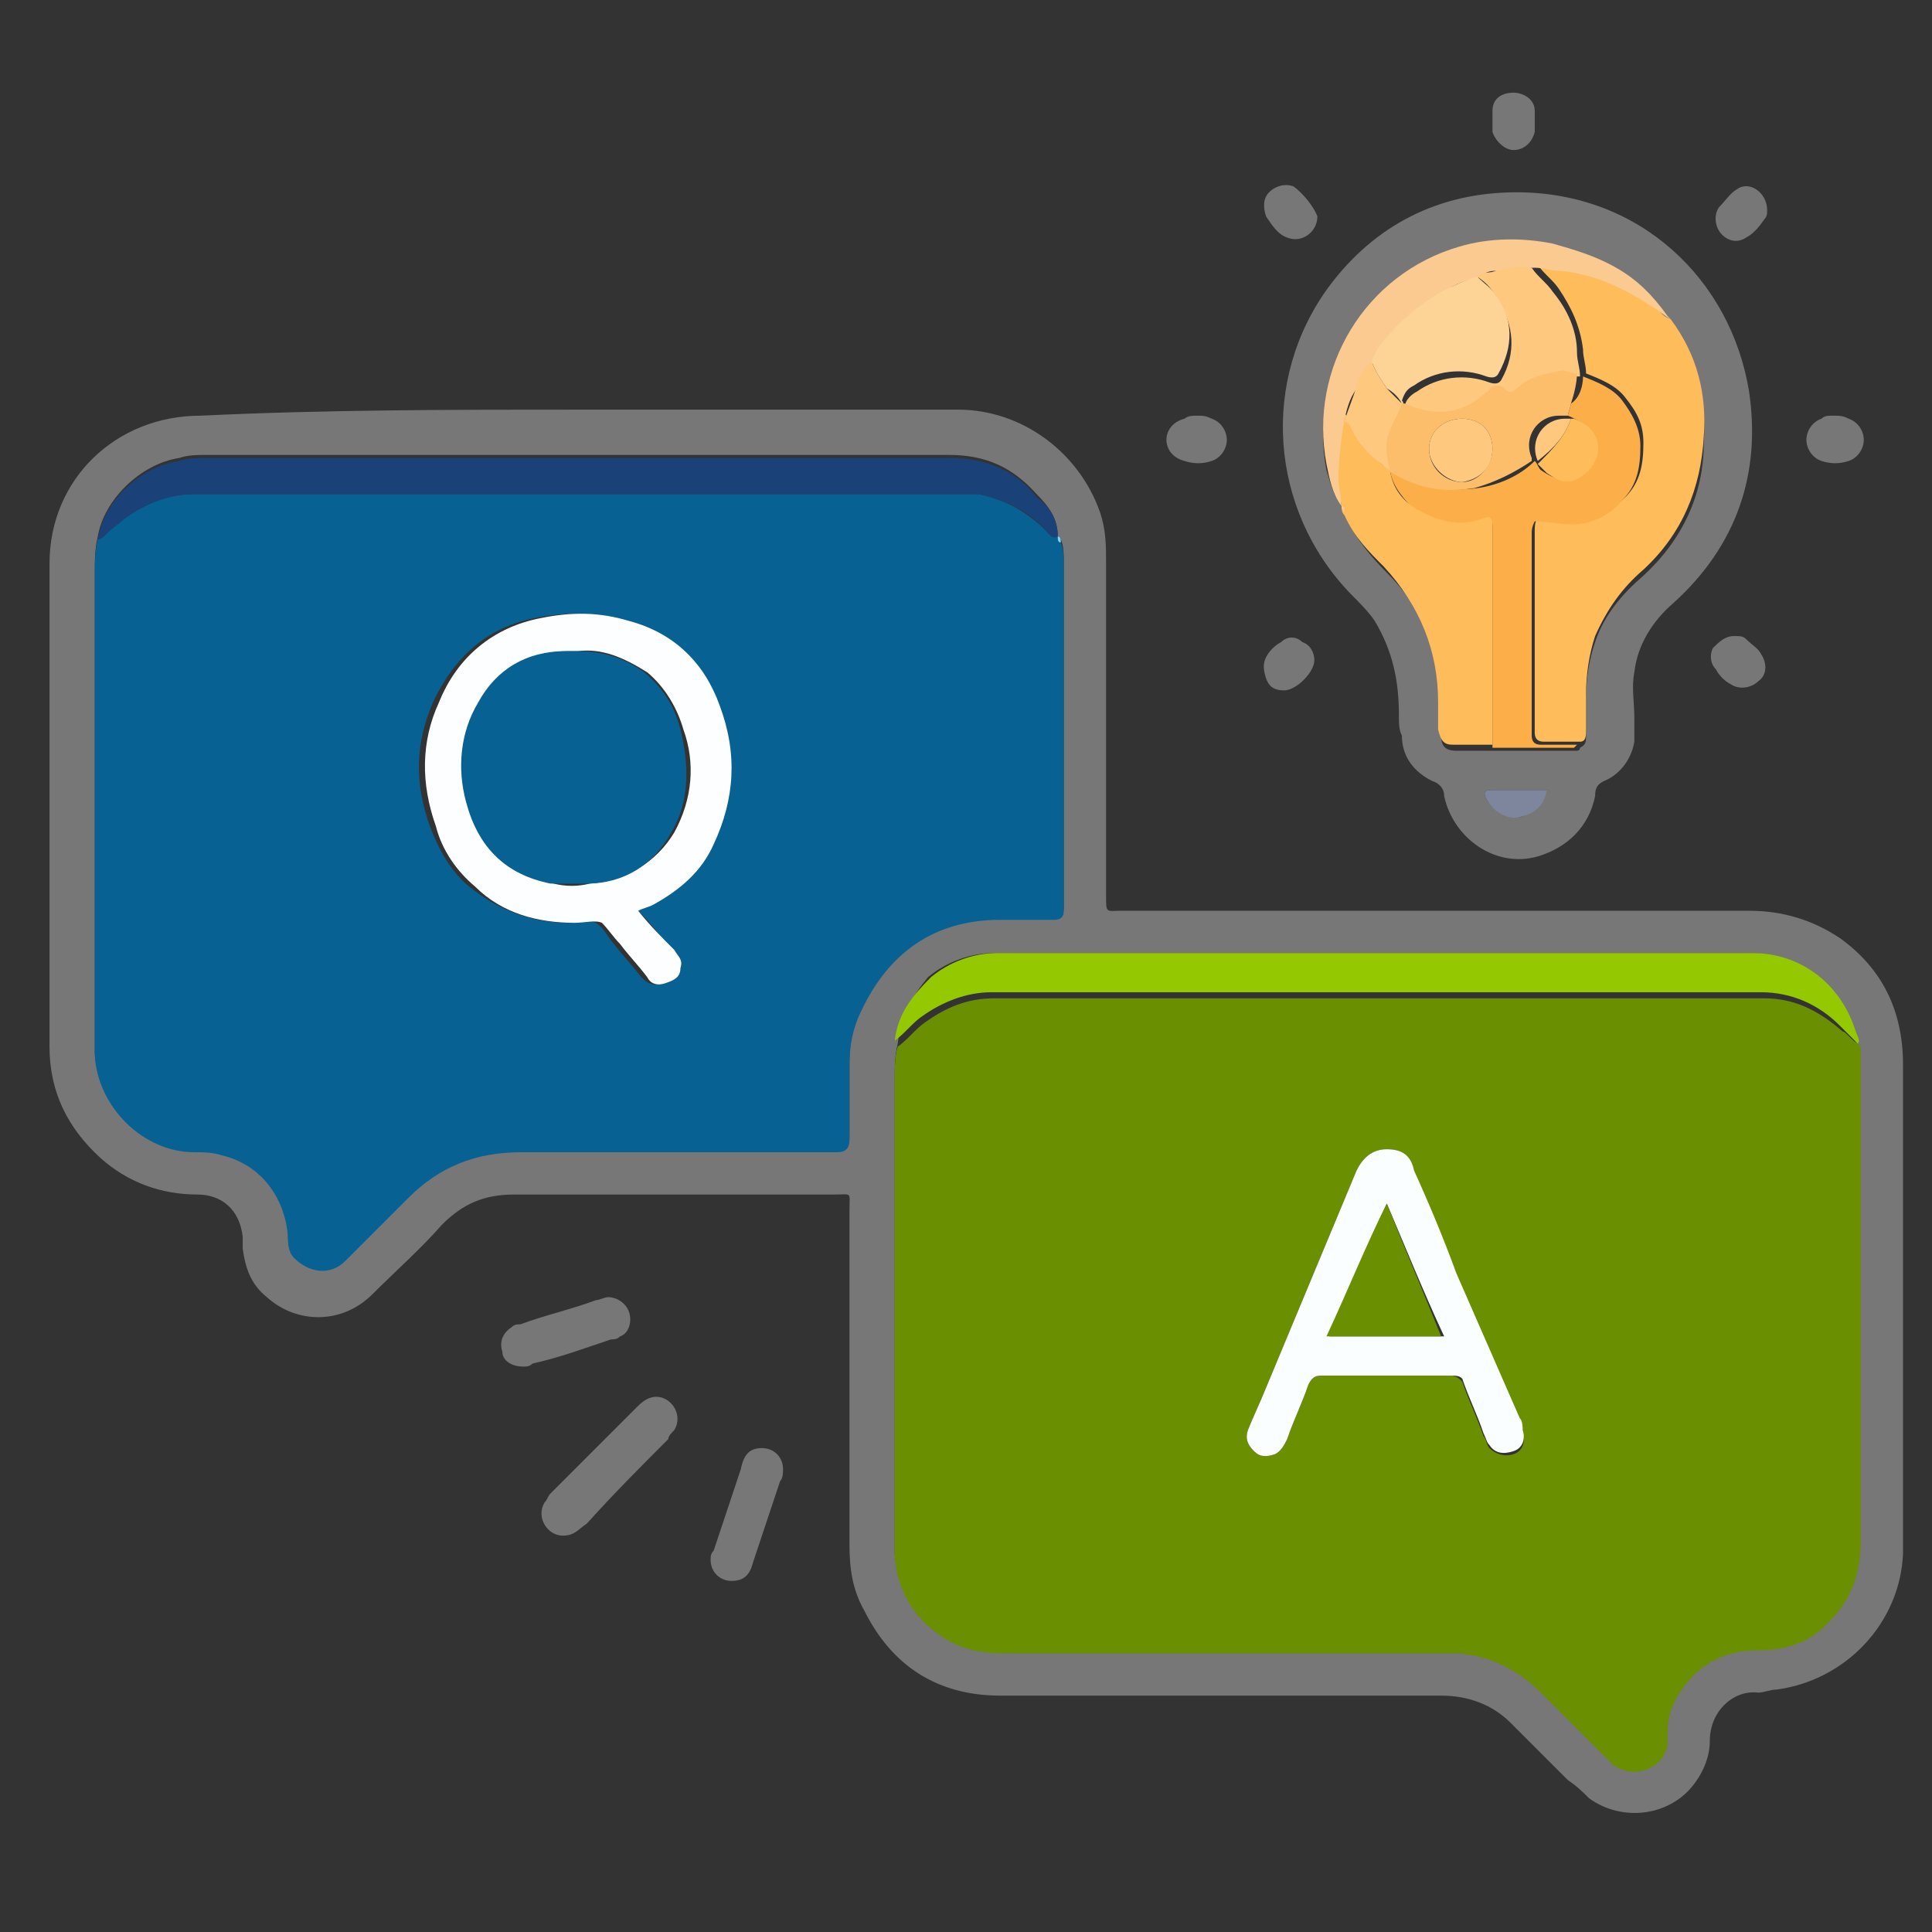 <?xml version="1.0" encoding="UTF-8"?><svg id="T1P4C1" xmlns="http://www.w3.org/2000/svg" viewBox="0 0 64 64"><rect x="0" y="0" width="64" height="64" fill="#333333" stroke="none"/><defs><style>.cls-1{fill:none;}.cls-2{fill:#faca90;}.cls-3{fill:#fbfefe;}.cls-4{fill:#fcbe6b;}.cls-5{fill:#fcaf48;}.cls-6{fill:#fcfeff;}.cls-7{fill:#fec97f;}.cls-8{fill:#fed496;}.cls-9{fill:#febc5b;}.cls-10{fill:#7d869d;}.cls-11{fill:#7fd4f6;}.cls-12{fill:#6a8f00;}.cls-13{fill:#076293;}.cls-14{fill:#1a4278;}.cls-15{fill:#94c800;}.cls-16{fill:#777;}</style></defs><g id="T1P4C1-2"><path class="cls-16" d="M19.24,13.57h12.5c2.1,0,4,1.4,4.7,3.4,.2,.6,.2,1.1,.2,1.7v11c0,.6,0,.5,.5,.5h20.8c1.1,0,2.1,.3,3,.9,1.4,1,2.1,2.4,2.1,4.2v16.2c-.1,2.3-1.9,4.2-4.2,4.5-.2,0-.4,.1-.6,.1-.8-.1-1.6,.6-1.6,1.6,0,.5-.2,1-.5,1.4-.8,1.1-2.4,1.3-3.5,.5-.2-.2-.4-.4-.7-.6l-1.9-1.9c-.6-.6-1.4-.9-2.3-.9h-14.6c-2.1,0-3.6-1-4.5-2.8-.4-.7-.5-1.4-.5-2.2v-11.1c0-.6,.1-.5-.5-.5h-10.6c-1,0-1.7,.3-2.4,1-.7,.8-1.5,1.5-2.3,2.3-1,1-2.5,1-3.5,.1-.5-.4-.7-.9-.8-1.6v-.4c-.1-.9-.7-1.4-1.5-1.4-1.2,0-2.3-.4-3.2-1.2-1.1-1-1.7-2.2-1.7-3.7V18.67c0-2.8,2.2-4.9,5-4.9,4.2-.2,8.4-.2,12.6-.2Zm15.8,4.2h0c0-.6-.3-1-.7-1.4-.8-.9-1.7-1.3-2.9-1.3H6.84c-.3,0-.6,0-.9,.1-1.3,.2-2.5,1.4-2.7,2.6-.1,.4-.1,.8-.1,1.2v15.9c.1,1.7,1.6,3.1,3.3,3.2,.3,0,.6,0,.9,.1,1.3,.3,2.1,1.4,2.2,2.7,0,.3,0,.5,.2,.7,.4,.6,1.1,.6,1.7,.1,.7-.7,1.4-1.4,2.1-2.1,1-1.1,2.3-1.5,3.7-1.5h10.5q.4,0,.4-.4v-2.5c0-.6,.1-1.2,.4-1.8,.9-2,2.4-3,4.6-3h1.8c.2,0,.3-.1,.3-.3v-11.5c0-.2,0-.5-.1-.7,0,0,0-.1-.1-.1Zm-5.3,16.8c-.1,.4-.1,.8-.1,1.1v15.8c.1,1.1,.6,2,1.5,2.6,.7,.5,1.4,.6,2.2,.6h15c1.1,.1,2,.5,2.7,1.3l2.1,2.1,.3,.3c.6,.5,1.7,.2,1.7-.7v-.4c0-.6,.3-1.2,.7-1.7,.6-.7,1.4-1,2.3-1s1.7-.4,2.4-1c.7-.7,1-1.6,1-2.6v-16.2c0-.1,0-.2-.1-.3,0-.1,0-.2-.1-.4-.4-1.5-1.8-2.5-3.4-2.5h-25c-.8,0-1.6,.3-2.2,.8-.5,.6-.9,1.3-1,2.2Z"/><path class="cls-16" d="M46.34,23.67c0-1.1-.2-2.1-.8-3.1-.2-.3-.5-.6-.8-.9-2.7-2.8-3-7.1-.7-10.2,1.5-2,3.6-3.1,6.2-3.1,4.1,0,7.1,2.9,7.7,6.6,.4,2.7-.4,5.1-2.5,7-.7,.6-1.2,1.4-1.3,2.3-.1,.5,0,1,0,1.5v.8c-.1,.6-.5,1.1-1,1.3-.2,.1-.3,.2-.3,.5-.2,1-.9,1.7-1.9,2-1.4,.4-2.8-.6-3.1-2,0-.2-.1-.4-.4-.5-.6-.3-1-.8-1-1.5-.1-.2-.1-.4-.1-.7Zm-1.9-6.9c0,.1,0,.2,.1,.2,0,.1,.1,.2,.1,.3,.3,.6,.8,1.2,1.3,1.7,1.2,1.2,1.9,2.7,1.8,4.5v.9c0,.3,.1,.5,.5,.5h4s.1,0,.1-.1c.2-.1,.2-.2,.2-.4v-1.2c0-.7,.1-1.3,.3-1.9,.3-.9,.9-1.6,1.6-2.2,1.3-1.2,2-2.7,2-4.4,.1-1.4-.3-2.8-1.1-3.9,0,0,0-.1-.1-.1-.5-.6-1-1.1-1.7-1.6-.6-.4-1.3-.7-2.1-.8-1-.2-2.1-.2-3.1,.1-3.1,.9-5,4.1-4.4,7.2,.1,.3,.2,.8,.5,1.2h0Zm6.8,9.4h-1.8c-.3,0-.3,.1-.2,.3,.2,.4,.7,.6,1.1,.6,.4-.1,.7-.4,.9-.9Z"/><path class="cls-16" d="M18.64,50.87c-.5,0-.9-.6-.6-1.1,.1-.1,.1-.2,.2-.3,1-1,1.9-1.9,2.9-2.9,.2-.2,.4-.3,.6-.3,.5,0,.9,.6,.6,1.1-.1,.1-.2,.2-.2,.3-.9,.9-1.8,1.8-2.7,2.8-.3,.2-.4,.4-.8,.4Z"/><path class="cls-16" d="M17.34,45.27c-.4,0-.7-.2-.7-.5-.1-.3,0-.6,.3-.8,.1-.1,.2-.1,.3-.1,.8-.3,1.7-.5,2.5-.8,.1,0,.3-.1,.4-.1,.3,0,.6,.2,.7,.5s0,.7-.3,.8c-.1,.1-.2,.1-.3,.1-.9,.3-1.7,.6-2.6,.8-.1,.1-.2,.1-.3,.1Z"/><path class="cls-16" d="M25.24,47.97c.4,0,.7,.3,.7,.7,0,.1,0,.3-.1,.4-.3,.9-.6,1.8-.9,2.7-.1,.4-.3,.6-.7,.6s-.7-.3-.7-.7c0-.1,0-.2,.1-.3,.3-.9,.6-1.8,.9-2.7,.1-.5,.3-.7,.7-.7Z"/><path class="cls-16" d="M39.64,13.77c.2,0,.3,0,.5,.1,.3,.1,.5,.4,.5,.7s-.2,.6-.5,.7c-.3,.1-.6,.1-.9,0-.4-.1-.6-.4-.6-.7s.2-.6,.6-.7c.1-.1,.3-.1,.4-.1Z"/><path class="cls-16" d="M57.44,21.07c.2,0,.3,0,.4,.1,.2,.2,.4,.3,.5,.5,.2,.3,.2,.7-.1,.9-.2,.2-.6,.3-.9,.1-.2-.1-.4-.3-.5-.5-.2-.2-.2-.5-.1-.7,.2-.2,.4-.4,.7-.4Z"/><path class="cls-16" d="M58.54,6.97c0,.1,0,.2-.1,.3-.2,.3-.4,.5-.6,.6-.3,.2-.6,.1-.8-.1-.2-.2-.3-.6-.1-.9,.2-.2,.4-.5,.6-.6,.4-.3,1,.1,1,.7Z"/><path class="cls-16" d="M43.64,7.17c0,.5-.5,.9-1,.7-.3-.1-.5-.4-.7-.7-.1-.3-.1-.6,.1-.8,.2-.2,.5-.3,.8-.2,.3,.2,.7,.7,.8,1Z"/><path class="cls-16" d="M60.74,13.77c.2,0,.3,0,.5,.1,.3,.1,.5,.4,.5,.7s-.2,.6-.5,.7c-.3,.1-.6,.1-.9,0-.3-.1-.5-.4-.5-.7s.2-.6,.5-.7c.1-.1,.2-.1,.4-.1Z"/><path class="cls-16" d="M42.54,22.87c-.3,0-.5-.1-.6-.4s-.1-.5,0-.7,.3-.4,.5-.5c.2-.2,.5-.2,.7,0,.3,.1,.4,.4,.4,.6,0,.4-.6,1-1,1Z"/><path class="cls-16" d="M49.44,3.97v-.3c0-.4,.3-.6,.7-.6,.3,0,.7,.2,.7,.6v.7c-.1,.4-.4,.6-.7,.6s-.6-.3-.7-.6v-.4h0Z"/><path class="cls-12" d="M61.54,34.57c.1,.1,.1,.2,.1,.3v16.2c0,1-.3,1.9-1,2.6-.6,.7-1.4,1-2.4,1-.9,0-1.7,.3-2.3,1-.4,.5-.7,1-.7,1.7v.4c-.1,.8-1.1,1.2-1.8,.7l-.3-.3-2.1-2.1c-.8-.8-1.7-1.2-2.7-1.3h-15c-.8,0-1.5-.1-2.2-.6-.9-.6-1.4-1.5-1.5-2.6v-15.8c0-.4,0-.8,.1-1.1,.3-.2,.6-.6,.9-.8,.7-.5,1.4-.8,2.3-.8h25.5c1,0,1.8,.4,2.6,1.1,.1,0,.3,.3,.5,.4Zm-15.6,3.5c-.5,0-.8,.3-1,.7-1,2.4-2,4.8-3,7.2-.2,.5-.4,.9-.6,1.4-.1,.3,0,.5,.2,.7s.4,.2,.7,.1c.2-.1,.3-.3,.4-.5,.2-.6,.5-1.2,.7-1.8,.1-.2,.2-.3,.4-.3h4.3c.2,0,.3,.1,.4,.2,.2,.6,.5,1.2,.7,1.8,.1,.1,.1,.3,.2,.4,.2,.2,.5,.3,.8,.2s.4-.4,.3-.7c0-.1-.1-.3-.1-.4-.7-1.6-1.4-3.2-2.1-4.8-.5-1.1-1-2.3-1.4-3.4-.2-.6-.4-.8-.9-.8Z"/><path class="cls-13" d="M35.14,17.97c.1,.2,.1,.5,.1,.7v11.5c0,.2-.1,.3-.3,.3h-1.8c-2.2,0-3.7,1.1-4.6,3-.3,.6-.4,1.2-.4,1.8v2.5q0,.4-.4,.4h-10.5c-1.5,0-2.7,.5-3.7,1.5-.7,.7-1.4,1.4-2.1,2.1-.5,.5-1.2,.4-1.7-.1-.2-.2-.2-.5-.2-.7-.1-1.3-.9-2.4-2.2-2.7-.3-.1-.6-.1-.9-.1-1.7,0-3.2-1.5-3.3-3.2v-15.9c0-.4,0-.8,.1-1.2,.1,0,.2-.1,.3-.2,.2-.2,.4-.4,.6-.5,.7-.5,1.4-.8,2.3-.8h26c.9,.2,1.6,.6,2.2,1.2,.1,.1,.2,.3,.4,.2h0s0,.1,.1,.2Zm-14,12.2q.2-.1,.3-.2c.9-.4,1.5-1.1,2-2,.8-1.5,.8-3.1,.2-4.6-.5-1.4-1.5-2.4-3-2.8-.9-.3-1.9-.3-2.9-.1-1.6,.3-2.7,1.3-3.4,2.8-.6,1.4-.6,2.7-.1,4.1,.3,.8,.7,1.5,1.3,2,1,.8,2.1,1.2,3.3,1.2,.3,0,.6-.1,.9,0,.3,.2,.4,.5,.6,.7,.3,.4,.6,.7,.9,1.1,.2,.2,.4,.3,.6,.2,.3-.1,.4-.3,.5-.5,0-.2-.1-.4-.2-.6-.2-.4-.5-.8-1-1.3Z"/><path class="cls-15" d="M61.54,34.57l-.6-.6c-.7-.7-1.6-1.1-2.6-1.1h-25.5c-.8,0-1.6,.3-2.3,.8-.3,.2-.6,.6-.9,.8,.1-.9,.6-1.5,1.2-2.1,.6-.5,1.4-.8,2.2-.8h25c1.6,0,2.9,1,3.4,2.5,.1,.3,.2,.4,.1,.5Z"/><path class="cls-14" d="M35.04,17.77c-.2,.1-.3-.1-.4-.2-.6-.7-1.4-1-2.2-1.2H6.44c-.8,0-1.6,.3-2.3,.8-.2,.2-.4,.3-.6,.5-.1,.1-.2,.2-.3,.2,.2-1.3,1.4-2.4,2.7-2.6,.3-.1,.6-.1,.9-.1H31.44c1.2,0,2.2,.4,2.9,1.3,.4,.3,.7,.7,.7,1.3Z"/><path class="cls-11" d="M35.14,17.97c-.1,0-.1-.1-.1-.2,.1,0,.1,.1,.1,.2Z"/><path class="cls-9" d="M55.34,10.57c.9,1.2,1.2,2.5,1.1,3.9-.1,1.7-.7,3.2-2,4.4-.7,.6-1.2,1.3-1.6,2.2-.2,.6-.3,1.3-.3,1.9v1.2c0,.2,0,.4-.2,.4h-1.2c-.2,0-.3-.1-.3-.3v-6.7c0-.1,0-.3,.1-.4,.4,.1,.8,.2,1.2,.1,.7-.1,1.2-.3,1.7-.8s.6-1.1,.6-1.8c0-.6-.2-1-.6-1.5-.3-.4-.8-.6-1.3-.8,0-.3-.1-.5-.1-.8-.1-.8-.4-1.4-.8-2-.2-.3-.5-.5-.7-.8,.3,0,.5,0,.8,.1,1.1,.1,2.1,.5,3.1,1.2,.1,.2,.2,.4,.5,.5Z"/><path class="cls-5" d="M52.44,12.47c.5,.2,1,.4,1.3,.8,.3,.4,.6,.9,.6,1.5,0,.7-.1,1.3-.6,1.8-.4,.5-1,.8-1.7,.8-.4,0-.8-.1-1.2-.1-.1,.2-.1,.3-.1,.4v6.7c0,.2,.1,.3,.3,.3h1.2l-.1,.1h-2.7v-7.3c0-.2,0-.3-.3-.2-.8,.2-1.5,.1-2.2-.3-.4-.4-.8-.8-.9-1.4,.3,.1,.5,.3,.8,.4,.7,.2,1.4,.3,2.1,.2,.7-.1,1.4-.4,1.9-.9,.1,.1,.1,.2,.2,.3,.3,.2,.6,.4,1,.2,.5-.2,.7-.6,.7-1,0-.5-.3-.8-.8-1,0-.1,.1-.3,.1-.4,.3-.2,.4-.6,.4-.9h0Z"/><path class="cls-9" d="M46.04,15.57c.1,.6,.4,1,.9,1.3,.7,.4,1.4,.6,2.2,.3,.2-.1,.3,0,.3,.2v7.3h-1.3c-.3,0-.4-.1-.5-.5v-.9c0-1.7-.6-3.2-1.8-4.5-.5-.5-1-1-1.3-1.7-.1-.1-.1-.2-.1-.3s0-.2-.1-.2h0c.1-.3-.1-.6-.1-.9,0-.7,0-1.3,.2-2,.1,0,.2,.1,.2,.2,.4,.8,.8,1.3,1.4,1.7h0Z"/><path class="cls-2" d="M44.54,13.87c-.1,.6-.2,1.3-.2,2,0,.3,.1,.6,.1,.9-.3-.4-.4-.9-.5-1.4-.6-3.2,1.3-6.3,4.4-7.2,1-.3,2.1-.3,3.1-.1,.7,.2,1.4,.4,2.1,.8,.7,.4,1.2,.9,1.7,1.6l.1,.1c-.2-.1-.4-.3-.6-.4-.9-.6-1.9-1.1-3.1-1.2-.3,0-.5-.1-.8-.1-.4,0-.8,.1-1.2,.1-.2,0-.4,0-.6,.2-.4,.1-.8,.2-1.2,.5-.7,.4-1.3,.9-1.8,1.5-.2,.2-.5,.5-.5,.8-.2,.2-.4,.5-.5,.8-.3,.3-.4,.7-.5,1.1Z"/><path class="cls-10" d="M51.24,26.17c-.1,.6-.5,.8-.9,.9s-.9-.2-1.1-.6c-.1-.2-.1-.3,.2-.3h1.8Z"/><path class="cls-2" d="M44.44,16.77c.1,0,.1,.1,.1,.2q-.1-.1-.1-.2Z"/><path class="cls-3" d="M45.94,38.07c.5,0,.8,.2,.9,.7,.5,1.1,1,2.3,1.4,3.4,.7,1.6,1.4,3.2,2.1,4.8,.1,.1,.1,.3,.1,.4,.1,.3,0,.6-.3,.7-.3,.1-.6,.1-.8-.2-.1-.1-.1-.2-.2-.4-.2-.6-.5-1.2-.7-1.8-.1-.1-.2-.1-.4-.1h-4.3c-.2,0-.3,.1-.4,.3-.2,.6-.5,1.2-.7,1.8-.1,.2-.2,.4-.4,.5-.3,.1-.5,.1-.7-.1-.2-.2-.3-.4-.2-.7,.2-.5,.4-.9,.6-1.4,1-2.4,2-4.8,3-7.2,.2-.4,.5-.7,1-.7Zm0,1.8s-.1,0,0,0c-.7,1.5-1.3,2.9-1.9,4.4h3.8c-.7-1.5-1.3-3-1.9-4.4Z"/><path class="cls-6" d="M21.14,30.17c.4,.5,.8,.9,1.2,1.3,.1,.2,.3,.3,.2,.6,0,.3-.2,.4-.5,.5s-.5,0-.6-.2c-.3-.4-.6-.7-.9-1.1-.2-.2-.4-.5-.6-.7-.2-.1-.6,0-.9,0-1.2,0-2.4-.3-3.3-1.2-.6-.5-1.1-1.2-1.3-2-.5-1.4-.5-2.8,.1-4.1,.6-1.5,1.8-2.5,3.4-2.8,1-.2,1.9-.2,2.9,.1,1.5,.4,2.5,1.4,3,2.8,.6,1.6,.5,3.1-.2,4.6-.4,.9-1.1,1.5-2,2-.2,.1-.3,.1-.5,.2Zm-2-8.6h-.3c-1.3,0-2.3,.6-2.9,1.7-.6,1-.7,2.1-.4,3.3,.4,1.5,1.3,2.4,2.8,2.7,.4,.1,.8,.1,1.2,0,1.2-.1,2.2-.7,2.8-1.7,.6-1.1,.7-2.3,.3-3.4-.2-.7-.6-1.4-1.2-1.9-.8-.5-1.5-.8-2.3-.7Z"/><path class="cls-7" d="M48.94,9.17c.2-.2,.4-.1,.6-.2,.4-.1,.8-.2,1.2-.1,.2,.3,.5,.5,.7,.8,.5,.6,.8,1.3,.8,2,0,.3,.1,.5,.1,.8h-.1c-.2,0-.3-.1-.5-.1-.6,.1-1.1,.2-1.5,.6q-.2,.1-.4,0t-.5,0c-.1,.1-.2,.1-.2,.2-.8,.6-1.7,.7-2.6,.3,0-.2,.2-.4,.4-.5,.7-.5,1.6-.6,2.4-.3q.3,.1,.4-.1c.5-.9,.4-1.8-.1-2.6-.2-.4-.4-.6-.7-.8Z"/><path class="cls-4" d="M46.54,13.37c.9,.4,1.8,.4,2.6-.3,.1-.1,.2-.1,.2-.2q.3-.2,.5,0c.1,.1,.2,.2,.4,0,.4-.4,1-.5,1.5-.6,.2,0,.3,.1,.5,.1,0,.3-.1,.7-.2,1,0,.1-.1,.3-.1,.4h-.3c-.7,0-1.2,.7-.9,1.4v.1c-.6,.4-1.2,.7-1.9,.9-.7,.1-1.4,.1-2.1-.2-.3-.1-.6-.3-.8-.4l-.1-.1c-.1-.4-.1-.9,0-1.3,.1-.3,.3-.6,.4-.9,.2,.1,.3,.1,.3,.1Zm2.9,1.5c0-.6-.4-1-1-1s-1.1,.4-1.1,1,.5,1.1,1.1,1.1c.5,0,1-.5,1-1.1Z"/><path class="cls-9" d="M50.94,15.37s0-.1,0,0c.5-.5,.9-.9,1.1-1.5h.1c.5,.2,.8,.5,.8,1,0,.4-.3,.8-.7,1-.4,.2-.7,0-1-.2-.1-.1-.2-.2-.3-.3Z"/><path class="cls-7" d="M46.44,13.37c-.1,.3-.3,.6-.4,.9-.2,.4-.1,.9,0,1.3-.6-.4-1-.8-1.3-1.4,0-.1-.1-.2-.2-.2,.1-.4,.3-.8,.4-1.2,.1-.3,.2-.6,.5-.8,.1,.3,.3,.6,.5,.9,.1,.1,.3,.3,.5,.5Z"/><path class="cls-8" d="M46.44,13.37c-.1-.2-.3-.4-.5-.5-.2-.3-.4-.6-.5-.9,.1-.3,.3-.6,.5-.8,.5-.6,1.1-1.1,1.8-1.5,.4-.2,.8-.4,1.2-.5,.2,.2,.5,.4,.6,.6,.6,.8,.6,1.7,.1,2.6q-.1,.2-.4,.1c-.8-.3-1.7-.2-2.4,.3-.2,.1-.3,.2-.4,.5,.1,.1,0,.1,0,.1Z"/><path class="cls-12" d="M45.94,39.87c.6,1.5,1.2,2.9,1.8,4.4h-3.8c.7-1.5,1.3-3,2-4.4-.1,0,0,0,0,0Z"/><path class="cls-13" d="M19.14,21.57c.8,0,1.5,.2,2.2,.7,.6,.5,1,1.1,1.2,1.9,.3,1.2,.3,2.4-.3,3.4-.6,1.1-1.6,1.7-2.8,1.7h-1.2c-1.5-.3-2.4-1.2-2.8-2.7-.3-1.1-.2-2.3,.4-3.3,.6-1.1,1.6-1.7,2.9-1.7h.4Z"/><path class="cls-7" d="M49.44,14.87c0,.6-.4,1-1,1.1-.5,0-1.1-.5-1.1-1.1s.5-1,1.1-1c.6,0,1,.4,1,1Z"/><path class="cls-7" d="M52.04,13.87c-.2,.6-.6,1-1.1,1.4-.3-.7,.2-1.4,.9-1.4h.2Z"/><rect class="cls-1" x=".14" y="-.43" width="64" height="64"/></g></svg>